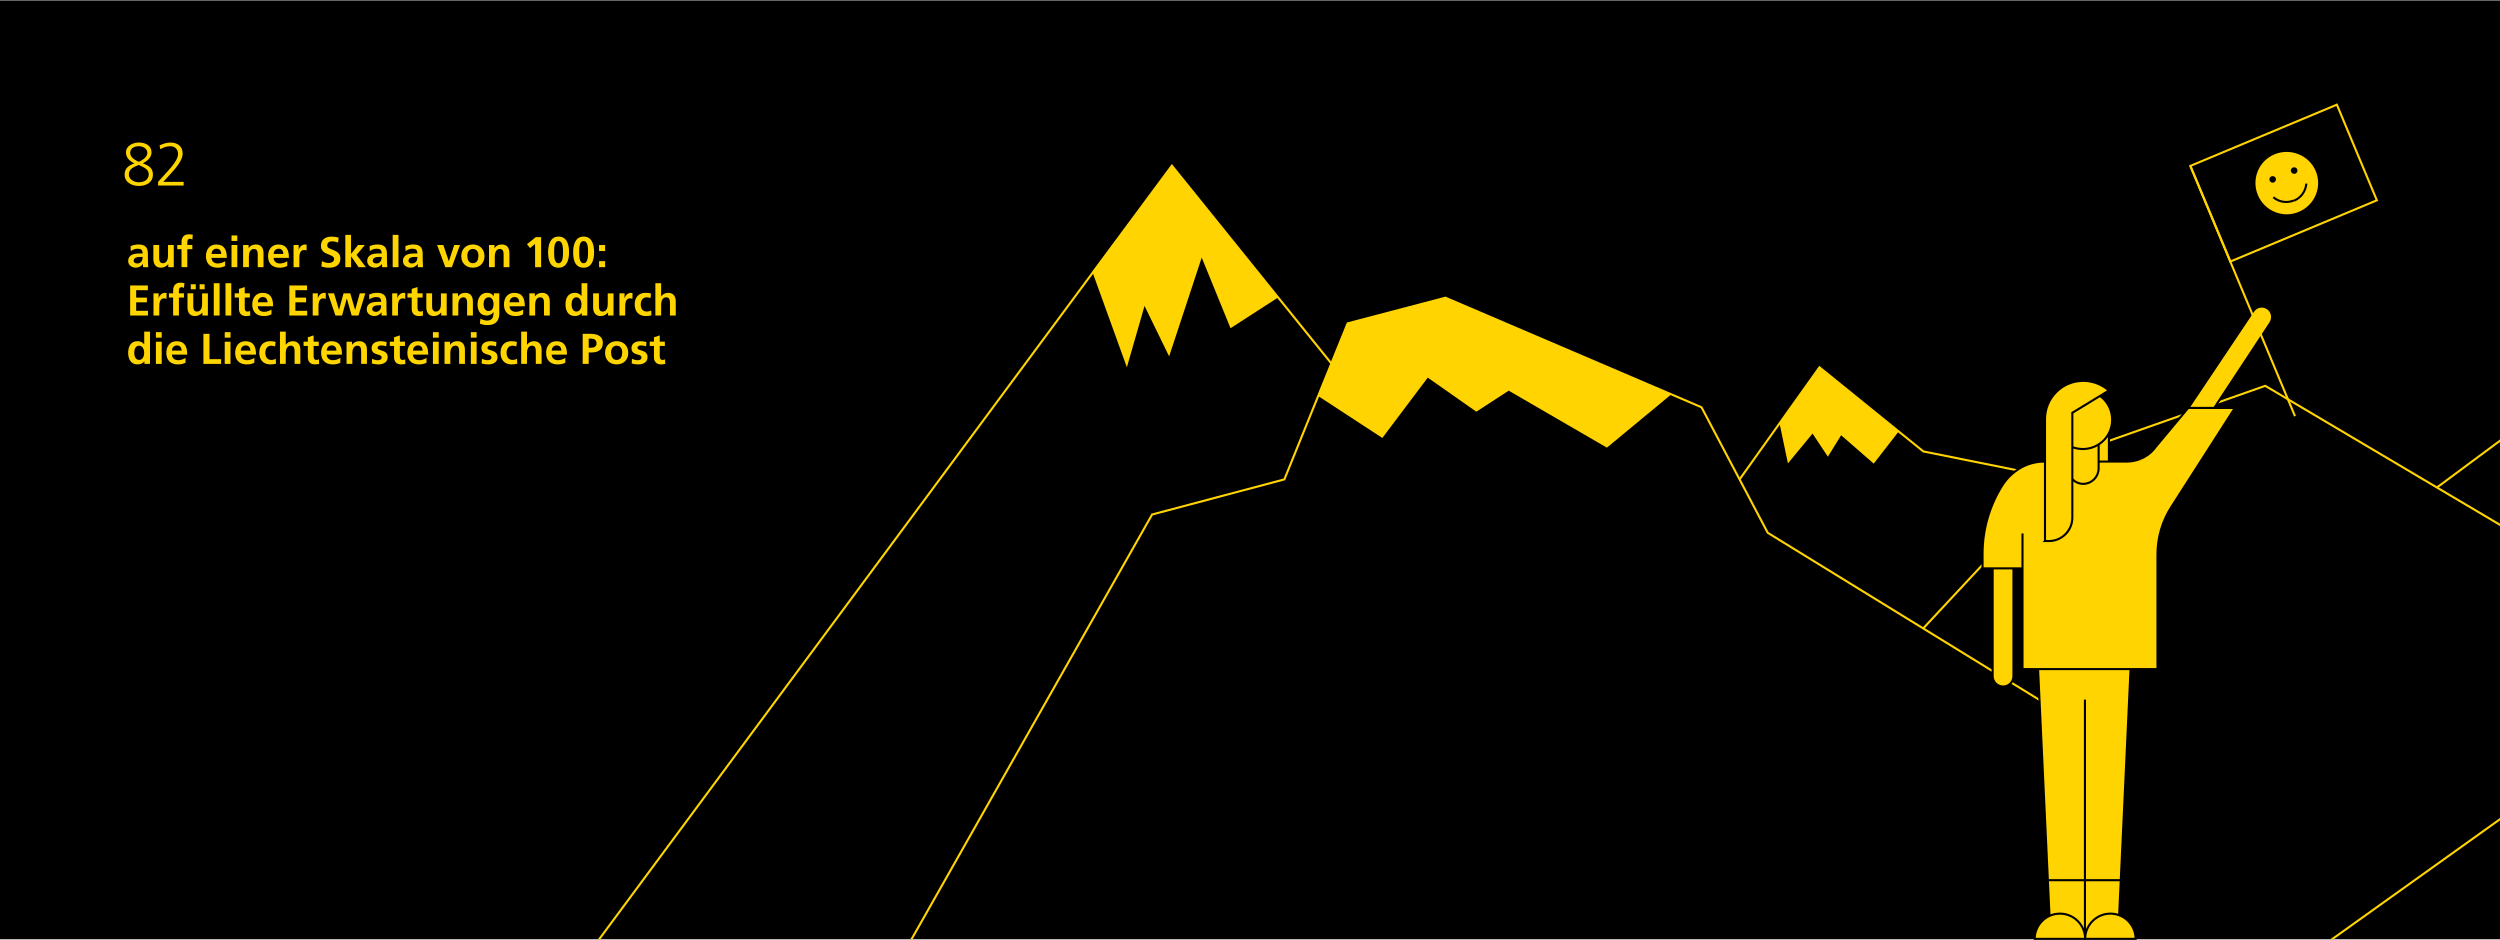<?xml version="1.0" encoding="UTF-8"?>
<svg id="Ebene_1" xmlns="http://www.w3.org/2000/svg" version="1.1" xmlns:xlink="http://www.w3.org/1999/xlink" viewBox="0 0 1189 447">
  <!-- Generator: Adobe Illustrator 29.3.1, SVG Export Plug-In . SVG Version: 2.1.0 Build 151)  -->
  <defs>
    <style>
      .st0 {
        stroke: #000;
      }

      .st0, .st1, .st2, .st3 {
        fill: none;
      }

      .st0, .st3 {
        stroke-miterlimit: 10;
      }

      .st2 {
        stroke-miterlimit: 10;
        stroke-width: 1px;
      }

      .st2, .st3 {
        stroke: #ffd400;
      }

      .st4 {
        clip-path: url(#clippath-1);
      }

      .st5 {
        fill: #ffd400;
      }

      .st6 {
        fill: #ffd500;
      }

      .st7 {
        clip-path: url(#clippath);
      }
    </style>
    <clipPath id="clippath">
      <rect class="st1" y=".2" width="1189" height="446.5"/>
    </clipPath>
    <clipPath id="clippath-1">
      <rect class="st1" x="213.94" y="78" width="1667.2" height="464.4"/>
    </clipPath>
  </defs>
  <g id="Ebene_11" data-name="Ebene_1">
    <rect y=".2" width="1189" height="446.5"/>
    <g class="st7">
      <g id="Gruppe_maskieren_1">
        <g id="Gruppe_255">
          <path id="Pfad_271" class="st3" d="M382.54,536.7l165.4-292,62.9-16.7,30.1-74.2,46.5-12.2,121.8,52.1,31.5,59.7,154.6,95.1"/>
          <path id="Pfad_272" class="st3" d="M914.74,298.8l80.5-86.4,82.1-28.9,117.7,69.7,15.1,121.3-128.6,91.9"/>
          <path id="Pfad_273" class="st3" d="M827.34,228l38-53.3,49.4,40,66.1,13.3"/>
          <path id="Pfad_274" class="st3" d="M1158.94,231.9l77.1-57.2,34.2-52.2,108.8,97.9,38.3-41.1,167.3,203,130.5,32.1"/>
          <path id="Pfad_275" class="st5" d="M794.94,187.5l-30.7,25.4-46.7-27.1-15.4,10-23.1-16.2-21.6,28.7-30.6-20,14-34.6,46.5-12.2,107.6,46h0Z"/>
          <path id="Pfad_280" class="st5" d="M846.34,201.3l4,19.1,11.7-14.2,7.3,11,6.3-10.2,15.5,13.5,11.8-15.2-37.6-30.4-19,26.4h0Z"/>
          <g id="Gruppe_253">
            <g class="st4">
              <g id="Gruppe_252">
                <path id="Pfad_282" class="st3" d="M645.64,188.3l-88.3-109.5-343,463.3"/>
              </g>
            </g>
          </g>
          <path id="Pfad_283" class="st5" d="M519.54,129.3l16.4,45.4,8.4-29.2,11.7,24,15.5-47,13.7,33.6,22.6-14.6-50.5-62.7-37.8,50.5h0Z"/>
        </g>
      </g>
    </g>
    <g id="Gruppe_281">
      <path id="Pfad_377" class="st5" d="M1003,202.22v29.9l-10.3-2.2v-20.2l10.3-7.5Z"/>
      <path id="Pfad_378" class="st0" d="M1003,202.22v29.9l-10.3-2.2v-20.2l10.3-7.5Z"/>
      <g id="Gruppe_280">
        <g id="Gruppe_279">
          <path id="Pfad_379" class="st5" d="M947.7,266.02v55.6c0,2.7,2.3,4.9,5,4.9s4.9-2.2,4.9-4.9v-55.6h-9.9Z"/>
          <path id="Pfad_380" class="st0" d="M947.7,266.02v55.6c0,2.7,2.3,4.9,5,4.9s4.9-2.2,4.9-4.9v-55.6h-9.9Z"/>
          <path id="Pfad_381" class="st5" d="M1013.4,315.92l-5.9,127.4h-32.4l-5.9-127.4h44.2Z"/>
          <path id="Pfad_382" class="st0" d="M1013.4,315.92l-5.9,127.4h-32.4l-5.9-127.4h44.2Z"/>
          <path id="Pfad_383" class="st5" d="M961.9,253.72v64.5h64.2v-54.6c0-8,2.3-15.8,6.6-22.5l30.2-47.1h-22.2l-15.2,18.2c-3.1,4.5-8.2,7.2-13.7,7.3h-39.6c-8,0-15.5,4.3-20.1,11.6-6,9.7-9.2,20.8-9.2,32.2v7h18.8"/>
          <path id="Pfad_384" class="st0" d="M961.9,253.72v64.5h64.2v-54.6c0-8,2.3-15.8,6.6-22.5l30.2-47.1h-22.2l-15.2,18.2c-3.1,4.5-8.2,7.2-13.7,7.3h-39.6c-8,0-15.5,4.3-20.1,11.6-6,9.7-9.2,20.8-9.2,32.2v7h18.8"/>
          <line id="Linie_122" class="st0" x1="991.6" y1="332.72" x2="991.6" y2="443.22"/>
          <path id="Pfad_385" class="st5" d="M991.7,446.52c0-6.6-5.4-12-12-12s-12,5.4-12,12h24Z"/>
          <path id="Pfad_386" class="st0" d="M991.7,446.52c0-6.6-5.4-12-12-12s-12,5.4-12,12h24Z"/>
          <path id="Pfad_387" class="st5" d="M991.7,446.52c0-6.6,5.4-12,12-12s12,5.4,12,12h-24Z"/>
          <path id="Pfad_388" class="st0" d="M991.7,446.52c0-6.6,5.4-12,12-12s12,5.4,12,12h-24Z"/>
          <line id="Linie_123" class="st0" x1="973.2" y1="418.62" x2="1009.3" y2="418.62"/>
          <path id="Pfad_389" class="st5" d="M998.1,211.02v11.8c0,4-3.3,7.3-7.3,7.3s-7.3-3.3-7.3-7.3v-11.8"/>
          <path id="Pfad_390" class="st0" d="M998.1,211.02v11.8c0,4-3.3,7.3-7.3,7.3s-7.3-3.3-7.3-7.3v-11.8"/>
          <path id="Pfad_391" class="st5" d="M977.1,196.12c-1.9,7.4,2.5,15.1,10,17,7.4,1.9,15.1-2.5,17-10,1.9-7.4-2.5-15.1-10-17"/>
          <path id="Pfad_392" class="st0" d="M977.1,196.12c-1.9,7.4,2.5,15.1,10,17,7.4,1.9,15.1-2.5,17-10,1.9-7.4-2.5-15.1-10-17"/>
          <path id="Pfad_393" class="st5" d="M1071.6,148.02l-30.8,46h12.3l26.7-40.5c1.5-2.3.9-5.4-1.4-6.9-2.3-1.5-5.3-.9-6.8,1.4h0"/>
          <path id="Pfad_394" class="st0" d="M1071.6,148.02l-30.8,46h12.3l26.7-40.5c1.5-2.3.9-5.4-1.4-6.9-2.3-1.5-5.3-.9-6.8,1.4h0Z"/>
          <path id="Pfad_395" class="st5" d="M972.6,257.32v-58c0-10.1,8.2-18.2,18.2-18.2,4.5,0,8.8,1.7,12.2,4.6l-17.4,10.6v49.9c0,6.1-5,11.1-11.1,11.1h-1.9Z"/>
          <path id="Pfad_396" class="st0" d="M972.6,257.32v-58c0-10.1,8.2-18.2,18.2-18.2,4.5,0,8.8,1.7,12.2,4.6l-17.4,10.6v49.9c0,6.1-5,11.1-11.1,11.1h-1.9Z"/>
          <rect id="Rechteck_186" x="1048.34" y="62.43" width="75.5" height="49.3" transform="translate(50.41 425.51) rotate(-22.68)"/>
          <rect id="Rechteck_187" class="st2" x="1048.34" y="62.43" width="75.5" height="49.3" transform="translate(50.41 425.51) rotate(-22.68)"/>
          <line id="Linie_124" class="st3" x1="1041.7" y1="78.92" x2="1091.5" y2="197.92"/>
          <path id="Pfad_397" class="st5" d="M1073.4,93.02c-3.3-7.9.4-16.9,8.2-20.1s16.9.4,20.2,8.2c3.3,7.8-.4,16.8-8.3,20.1-7.8,3.3-16.8-.4-20.1-8.2h0"/>
          <path id="Pfad_398" class="st0" d="M1073.4,93.02c-3.3-7.9.4-16.9,8.2-20.1s16.9.4,20.2,8.2c3.3,7.8-.4,16.8-8.3,20.1-7.8,3.3-16.8-.4-20.1-8.2h0Z"/>
          <path id="Pfad_399" class="st5" d="M1096.9,87.32c-.3,3.6-2.5,6.7-5.8,8.1"/>
          <path id="Pfad_400" class="st0" d="M1096.9,87.32c-.3,3.6-2.5,6.7-5.8,8.1"/>
          <path id="Pfad_401" class="st5" d="M1081.2,93.82c2.7,2.3,6.5,2.9,9.8,1.5"/>
          <path id="Pfad_402" class="st0" d="M1081.2,93.82c2.7,2.3,6.5,2.9,9.8,1.5"/>
          <path id="Pfad_403" d="M1090.1,81.52c-.2-.5,0-1.2.6-1.4.5-.2,1.2,0,1.4.6.2.5,0,1.2-.6,1.4-.6.2-1.2-.1-1.4-.6"/>
          <path id="Pfad_404" class="st0" d="M1090.1,81.52c-.2-.5,0-1.2.6-1.4.5-.2,1.2,0,1.4.6.2.5,0,1.2-.6,1.4-.6.2-1.2-.1-1.4-.6Z"/>
          <path id="Pfad_405" d="M1081.9,84.92c-.2-.5-.8-.8-1.4-.6s-.8.8-.6,1.4c.2.5.8.8,1.4.6.5-.3.8-.9.6-1.4"/>
          <path id="Pfad_406" class="st0" d="M1081.9,84.92c-.2-.5-.8-.8-1.4-.6s-.8.8-.6,1.4c.2.5.8.8,1.4.6.5-.3.8-.9.6-1.4Z"/>
        </g>
      </g>
    </g>
  </g>
  <g>
    <path class="st6" d="M66.01,67.78c3.16,0,6.06,1.42,6.06,4.73,0,2.5-2.23,4.15-4.15,5.19,2.76.99,4.81,2.15,4.81,5.34,0,3.97-3.48,5.4-6.73,5.4s-6.73-1.68-6.73-5.4c0-3.1,2.03-4.38,4.67-5.34-2.09-.99-4.03-2.52-4.03-5.19,0-3.39,3.63-4.73,6.09-4.73ZM66.01,78.45c-2.35.96-4.73,1.77-4.73,4.58,0,2.26,2.41,3.66,4.73,3.66s4.73-1.04,4.73-3.83c0-2.55-2.87-3.45-4.73-4.41ZM66.01,76.97c1.83-.9,4.06-2.2,4.06-4.29s-2.18-3.16-4.06-3.16c-2.12,0-4.09,1.04-4.09,3.16,0,2.32,2.44,3.48,4.09,4.29Z"/>
    <path class="st6" d="M75.18,86.49l4.64-5.13c2.44-2.7,4.87-5.71,4.87-8.18,0-2.15-1.57-3.65-3.57-3.65-1.83,0-3.28.52-4.87,1.45l-.35-1.83c1.48-.73,3.45-1.36,5.11-1.36,3.28,0,5.86,1.65,5.86,5.31,0,3.02-2.96,6.53-5.57,9.4l-3.65,4h9.69v1.74h-12.15v-1.74Z"/>
  </g>
  <g>
    <path class="st6" d="M62.12,117.07c1.07-.49,2.5-.8,3.67-.8,3.22,0,4.55,1.33,4.55,4.45v1.35c0,1.07.02,1.86.04,2.64.02.8.06,1.54.12,2.36h-2.42c-.1-.55-.1-1.25-.12-1.58h-.04c-.64,1.17-2.01,1.82-3.26,1.82-1.86,0-3.69-1.13-3.69-3.14,0-1.58.76-2.5,1.8-3.01,1.05-.51,2.4-.61,3.55-.61h1.52c0-1.7-.76-2.27-2.38-2.27-1.17,0-2.34.45-3.26,1.15l-.08-2.36ZM65.33,125.31c.84,0,1.5-.37,1.93-.94.45-.59.57-1.35.57-2.17h-1.19c-1.23,0-3.05.21-3.05,1.82,0,.9.76,1.29,1.74,1.29Z"/>
    <path class="st6" d="M82.63,127.07h-2.6v-1.43h-.04c-.84,1.02-2.03,1.68-3.46,1.68-2.5,0-3.59-1.76-3.59-4.14v-6.66h2.75v5.64c0,1.29.02,3.03,1.78,3.03,1.99,0,2.42-2.15,2.42-3.5v-5.16h2.75v10.55Z"/>
    <path class="st6" d="M86.34,118.52h-2.03v-2.01h2.03v-1.48c0-2.11,1.19-3.59,3.36-3.59.7,0,1.48.1,2.01.23l-.23,2.27c-.25-.14-.59-.37-1.19-.37-.92,0-1.21.8-1.21,1.62v1.31h2.4v2.01h-2.4v8.55h-2.75v-8.55Z"/>
    <path class="st6" d="M107.09,126.48c-1,.55-2.15.84-3.63.84-3.48,0-5.51-2.01-5.51-5.47,0-3.05,1.62-5.57,4.9-5.57,3.91,0,5.02,2.68,5.02,6.37h-7.3c.12,1.7,1.31,2.66,3.01,2.66,1.33,0,2.48-.49,3.5-1.07v2.23ZM105.25,120.76c-.08-1.33-.7-2.48-2.23-2.48s-2.32,1.07-2.44,2.48h4.67Z"/>
    <path class="st6" d="M110.11,111.97h2.75v2.62h-2.75v-2.62ZM110.11,116.52h2.75v10.55h-2.75v-10.55Z"/>
    <path class="st6" d="M115.64,116.52h2.6v1.43h.04c.86-1.21,2.03-1.68,3.46-1.68,2.5,0,3.59,1.76,3.59,4.14v6.66h-2.75v-5.64c0-1.29-.02-3.03-1.78-3.03-1.99,0-2.42,2.15-2.42,3.5v5.16h-2.75v-10.55Z"/>
    <path class="st6" d="M136.63,126.48c-1,.55-2.15.84-3.63.84-3.48,0-5.51-2.01-5.51-5.47,0-3.05,1.62-5.57,4.9-5.57,3.91,0,5.02,2.68,5.02,6.37h-7.3c.12,1.7,1.31,2.66,3.01,2.66,1.33,0,2.48-.49,3.5-1.07v2.23ZM134.78,120.76c-.08-1.33-.7-2.48-2.23-2.48s-2.32,1.07-2.44,2.48h4.67Z"/>
    <path class="st6" d="M139.61,116.52h2.44v2.4h.04c.12-.98,1.25-2.64,2.89-2.64.27,0,.55,0,.84.08v2.77c-.25-.14-.74-.23-1.23-.23-2.23,0-2.23,2.79-2.23,4.3v3.87h-2.75v-10.55Z"/>
    <path class="st6" d="M160.78,115.39c-.9-.39-1.91-.61-2.91-.61s-2.25.43-2.25,1.99c0,2.48,6.27,1.43,6.27,6.23,0,3.14-2.48,4.32-5.37,4.32-1.56,0-2.25-.21-3.67-.55l.27-2.58c.98.53,2.11.88,3.24.88s2.54-.55,2.54-1.84c0-2.73-6.27-1.6-6.27-6.33,0-3.2,2.48-4.37,5-4.37,1.23,0,2.38.16,3.42.51l-.27,2.36Z"/>
    <path class="st6" d="M164.21,111.7h2.75v9.04h.04l3.28-4.22h3.24l-3.93,4.71,4.43,5.84h-3.48l-3.52-5.12h-.04v5.12h-2.75v-15.37Z"/>
    <path class="st6" d="M175.8,117.07c1.07-.49,2.5-.8,3.67-.8,3.22,0,4.55,1.33,4.55,4.45v1.35c0,1.07.02,1.86.04,2.64.02.8.06,1.54.12,2.36h-2.42c-.1-.55-.1-1.25-.12-1.58h-.04c-.64,1.17-2.01,1.82-3.26,1.82-1.86,0-3.69-1.13-3.69-3.14,0-1.58.76-2.5,1.8-3.01,1.05-.51,2.4-.61,3.55-.61h1.52c0-1.7-.76-2.27-2.38-2.27-1.17,0-2.34.45-3.26,1.15l-.08-2.36ZM179.02,125.31c.84,0,1.5-.37,1.93-.94.45-.59.57-1.35.57-2.17h-1.19c-1.23,0-3.05.21-3.05,1.82,0,.9.76,1.29,1.74,1.29Z"/>
    <path class="st6" d="M186.76,111.7h2.75v15.37h-2.75v-15.37Z"/>
    <path class="st6" d="M192.8,117.07c1.07-.49,2.5-.8,3.67-.8,3.22,0,4.55,1.33,4.55,4.45v1.35c0,1.07.02,1.86.04,2.64.02.8.06,1.54.12,2.36h-2.42c-.1-.55-.1-1.25-.12-1.58h-.04c-.64,1.17-2.01,1.82-3.26,1.82-1.86,0-3.69-1.13-3.69-3.14,0-1.58.76-2.5,1.8-3.01,1.05-.51,2.4-.61,3.55-.61h1.52c0-1.7-.76-2.27-2.38-2.27-1.17,0-2.34.45-3.26,1.15l-.08-2.36ZM196.02,125.31c.84,0,1.5-.37,1.93-.94.45-.59.57-1.35.57-2.17h-1.19c-1.23,0-3.05.21-3.05,1.82,0,.9.76,1.29,1.74,1.29Z"/>
    <path class="st6" d="M207.88,116.52h2.95l2.62,7.68h.04l2.54-7.68h2.75l-3.89,10.55h-3.09l-3.91-10.55Z"/>
    <path class="st6" d="M224.89,116.27c3.14,0,5.53,2.11,5.53,5.59,0,3.03-2.03,5.45-5.53,5.45s-5.51-2.42-5.51-5.45c0-3.48,2.4-5.59,5.51-5.59ZM224.89,125.18c2.11,0,2.66-1.89,2.66-3.65,0-1.62-.86-3.14-2.66-3.14s-2.64,1.56-2.64,3.14c0,1.74.55,3.65,2.64,3.65Z"/>
    <path class="st6" d="M232.58,116.52h2.6v1.43h.04c.86-1.21,2.03-1.68,3.46-1.68,2.5,0,3.59,1.76,3.59,4.14v6.66h-2.75v-5.64c0-1.29-.02-3.03-1.78-3.03-1.99,0-2.42,2.15-2.42,3.5v5.16h-2.75v-10.55Z"/>
    <path class="st6" d="M254.82,112.77h2.54v14.3h-2.87v-11.05l-2.42,1.97-1.43-1.86,4.18-3.36Z"/>
    <path class="st6" d="M260.68,119.96c0-3.59,1.09-7.44,4.96-7.44,4.18,0,5,4.12,5,7.44s-.86,7.36-5,7.36c-4.41,0-4.96-4.37-4.96-7.36ZM267.77,119.96c0-1.84,0-5.31-2.13-5.31s-2.09,3.46-2.09,5.31-.02,5.23,2.09,5.23,2.13-3.42,2.13-5.23Z"/>
    <path class="st6" d="M272.59,119.96c0-3.59,1.09-7.44,4.96-7.44,4.18,0,5,4.12,5,7.44s-.86,7.36-5,7.36c-4.41,0-4.96-4.37-4.96-7.36ZM279.68,119.96c0-1.84,0-5.31-2.13-5.31s-2.09,3.46-2.09,5.31-.02,5.23,2.09,5.23,2.13-3.42,2.13-5.23Z"/>
    <path class="st6" d="M284.92,116.52h2.87v2.87h-2.87v-2.87ZM284.92,124.2h2.87v2.87h-2.87v-2.87Z"/>
    <path class="st6" d="M61.89,135.77h8.44v2.25h-5.57v3.52h5.1v2.25h-5.1v4.02h5.62v2.25h-8.48v-14.3Z"/>
    <path class="st6" d="M73,139.52h2.44v2.4h.04c.12-.98,1.25-2.64,2.89-2.64.27,0,.55,0,.84.08v2.77c-.25-.14-.74-.23-1.23-.23-2.23,0-2.23,2.79-2.23,4.3v3.87h-2.75v-10.55Z"/>
    <path class="st6" d="M82.35,141.52h-2.03v-2.01h2.03v-1.48c0-2.11,1.19-3.59,3.36-3.59.7,0,1.48.1,2.01.23l-.23,2.27c-.25-.14-.59-.37-1.19-.37-.92,0-1.21.8-1.21,1.62v1.31h2.4v2.01h-2.4v8.55h-2.75v-8.55Z"/>
    <path class="st6" d="M98.86,150.07h-2.6v-1.43h-.04c-.84,1.02-2.03,1.68-3.46,1.68-2.5,0-3.59-1.76-3.59-4.14v-6.66h2.75v5.64c0,1.29.02,3.03,1.78,3.03,1.99,0,2.42-2.15,2.42-3.5v-5.16h2.75v10.55ZM90.73,137.59v-2.38h2.38v2.38h-2.38ZM97.32,135.21v2.38h-2.38v-2.38h2.38Z"/>
    <path class="st6" d="M101.67,134.7h2.75v15.37h-2.75v-15.37Z"/>
    <path class="st6" d="M107.24,134.7h2.75v15.37h-2.75v-15.37Z"/>
    <path class="st6" d="M113.65,141.52h-2.03v-2.01h2.03v-2.11l2.75-.88v2.99h2.44v2.01h-2.44v4.92c0,.9.25,1.74,1.29,1.74.49,0,.96-.1,1.25-.29l.08,2.17c-.57.16-1.21.25-2.03.25-2.15,0-3.34-1.33-3.34-3.42v-5.37Z"/>
    <path class="st6" d="M129.11,149.48c-1,.55-2.15.84-3.63.84-3.48,0-5.51-2.01-5.51-5.47,0-3.05,1.62-5.57,4.9-5.57,3.91,0,5.02,2.68,5.02,6.37h-7.3c.12,1.7,1.31,2.66,3.01,2.66,1.33,0,2.48-.49,3.5-1.07v2.23ZM127.26,143.76c-.08-1.33-.7-2.48-2.23-2.48s-2.32,1.07-2.44,2.48h4.67Z"/>
    <path class="st6" d="M137.61,135.77h8.44v2.25h-5.57v3.52h5.1v2.25h-5.1v4.02h5.62v2.25h-8.48v-14.3Z"/>
    <path class="st6" d="M148.72,139.52h2.44v2.4h.04c.12-.98,1.25-2.64,2.89-2.64.27,0,.55,0,.84.08v2.77c-.25-.14-.74-.23-1.23-.23-2.23,0-2.23,2.79-2.23,4.3v3.87h-2.75v-10.55Z"/>
    <path class="st6" d="M155.96,139.52h2.91l2.34,7.81h.04l2.13-7.81h3.2l2.3,7.81h.04l2.19-7.81h2.62l-3.24,10.55h-3.24l-2.29-8.05h-.04l-2.25,8.05h-3.14l-3.57-10.55Z"/>
    <path class="st6" d="M175.57,140.07c1.07-.49,2.5-.8,3.67-.8,3.22,0,4.55,1.33,4.55,4.45v1.35c0,1.07.02,1.86.04,2.64.02.8.06,1.54.12,2.36h-2.42c-.1-.55-.1-1.25-.12-1.58h-.04c-.64,1.17-2.01,1.82-3.26,1.82-1.86,0-3.69-1.13-3.69-3.14,0-1.58.76-2.5,1.8-3.01,1.05-.51,2.4-.61,3.55-.61h1.52c0-1.7-.76-2.27-2.38-2.27-1.17,0-2.34.45-3.26,1.15l-.08-2.36ZM178.78,148.31c.84,0,1.5-.37,1.93-.94.45-.59.57-1.35.57-2.17h-1.19c-1.23,0-3.05.21-3.05,1.82,0,.9.76,1.29,1.74,1.29Z"/>
    <path class="st6" d="M186.52,139.52h2.44v2.4h.04c.12-.98,1.25-2.64,2.89-2.64.27,0,.55,0,.84.08v2.77c-.25-.14-.74-.23-1.23-.23-2.23,0-2.23,2.79-2.23,4.3v3.87h-2.75v-10.55Z"/>
    <path class="st6" d="M195.81,141.52h-2.03v-2.01h2.03v-2.11l2.75-.88v2.99h2.44v2.01h-2.44v4.92c0,.9.25,1.74,1.29,1.74.49,0,.96-.1,1.25-.29l.08,2.17c-.57.16-1.21.25-2.03.25-2.15,0-3.34-1.33-3.34-3.42v-5.37Z"/>
    <path class="st6" d="M212.44,150.07h-2.6v-1.43h-.04c-.84,1.02-2.03,1.68-3.46,1.68-2.5,0-3.59-1.76-3.59-4.14v-6.66h2.75v5.64c0,1.29.02,3.03,1.78,3.03,1.99,0,2.42-2.15,2.42-3.5v-5.16h2.75v10.55Z"/>
    <path class="st6" d="M215.22,139.52h2.6v1.43h.04c.86-1.21,2.03-1.68,3.46-1.68,2.5,0,3.59,1.76,3.59,4.14v6.66h-2.75v-5.64c0-1.29-.02-3.03-1.78-3.03-1.99,0-2.42,2.15-2.42,3.5v5.16h-2.75v-10.55Z"/>
    <path class="st6" d="M237.47,139.52v9.53c0,2.87-1.15,5.57-5.57,5.57-1.09,0-2.34-.16-3.65-.72l.23-2.34c.84.45,2.21.92,3.07.92,3.03,0,3.18-2.27,3.18-4.1h-.04c-.51.9-1.74,1.68-3.28,1.68-3.11,0-4.3-2.5-4.3-5.33,0-2.54,1.31-5.47,4.47-5.47,1.39,0,2.48.47,3.24,1.68h.04v-1.43h2.62ZM234.72,144.68c0-1.8-.7-3.28-2.29-3.28-1.86,0-2.46,1.72-2.46,3.34,0,1.43.76,3.2,2.34,3.2,1.72,0,2.42-1.5,2.42-3.26Z"/>
    <path class="st6" d="M248.82,149.48c-1,.55-2.15.84-3.63.84-3.48,0-5.51-2.01-5.51-5.47,0-3.05,1.62-5.57,4.9-5.57,3.91,0,5.02,2.68,5.02,6.37h-7.3c.12,1.7,1.31,2.66,3.01,2.66,1.33,0,2.48-.49,3.5-1.07v2.23ZM246.98,143.76c-.08-1.33-.7-2.48-2.23-2.48s-2.32,1.07-2.44,2.48h4.67Z"/>
    <path class="st6" d="M251.78,139.52h2.6v1.43h.04c.86-1.21,2.03-1.68,3.46-1.68,2.5,0,3.59,1.76,3.59,4.14v6.66h-2.75v-5.64c0-1.29-.02-3.03-1.78-3.03-1.99,0-2.42,2.15-2.42,3.5v5.16h-2.75v-10.55Z"/>
    <path class="st6" d="M276.66,148.88h-.04c-.82,1.02-1.95,1.43-3.24,1.43-3.24,0-4.43-2.66-4.43-5.55s1.19-5.49,4.43-5.49c1.37,0,2.34.47,3.16,1.48h.04v-6.05h2.75v15.37h-2.66v-1.19ZM274.14,148.18c1.82,0,2.42-1.93,2.42-3.42s-.7-3.36-2.46-3.36-2.27,1.95-2.27,3.36.51,3.42,2.32,3.42Z"/>
    <path class="st6" d="M291.78,150.07h-2.6v-1.43h-.04c-.84,1.02-2.03,1.68-3.46,1.68-2.5,0-3.59-1.76-3.59-4.14v-6.66h2.75v5.64c0,1.29.02,3.03,1.78,3.03,1.99,0,2.42-2.15,2.42-3.5v-5.16h2.75v10.55Z"/>
    <path class="st6" d="M294.6,139.52h2.44v2.4h.04c.12-.98,1.25-2.64,2.89-2.64.27,0,.55,0,.84.08v2.77c-.25-.14-.74-.23-1.23-.23-2.23,0-2.23,2.79-2.23,4.3v3.87h-2.75v-10.55Z"/>
    <path class="st6" d="M309.39,141.79c-.49-.23-1.02-.39-1.86-.39-1.7,0-2.79,1.35-2.79,3.34s.92,3.44,2.85,3.44c.78,0,1.64-.29,2.11-.49l.12,2.27c-.8.25-1.62.35-2.75.35-3.46,0-5.21-2.36-5.21-5.57s1.8-5.47,5.1-5.47c1.11,0,1.91.12,2.66.35l-.25,2.17Z"/>
    <path class="st6" d="M311.69,134.7h2.75v6.25h.04c.7-1.02,1.89-1.68,3.32-1.68,2.5,0,3.59,1.76,3.59,4.14v6.66h-2.75v-5.64c0-1.29-.02-3.03-1.78-3.03-1.99,0-2.42,2.15-2.42,3.5v5.16h-2.75v-15.37Z"/>
    <path class="st6" d="M68.67,171.88h-.04c-.82,1.02-1.95,1.43-3.24,1.43-3.24,0-4.43-2.66-4.43-5.55s1.19-5.49,4.43-5.49c1.37,0,2.34.47,3.16,1.48h.04v-6.05h2.75v15.37h-2.66v-1.19ZM66.15,171.18c1.82,0,2.42-1.93,2.42-3.42s-.7-3.36-2.46-3.36-2.27,1.95-2.27,3.36.51,3.42,2.32,3.42Z"/>
    <path class="st6" d="M74.15,157.97h2.75v2.62h-2.75v-2.62ZM74.15,162.52h2.75v10.55h-2.75v-10.55Z"/>
    <path class="st6" d="M88.25,172.48c-1,.55-2.15.84-3.63.84-3.48,0-5.51-2.01-5.51-5.47,0-3.05,1.62-5.57,4.9-5.57,3.91,0,5.02,2.68,5.02,6.37h-7.3c.12,1.7,1.31,2.66,3.01,2.66,1.33,0,2.48-.49,3.5-1.07v2.23ZM86.41,166.76c-.08-1.33-.7-2.48-2.23-2.48s-2.32,1.07-2.44,2.48h4.67Z"/>
    <path class="st6" d="M96.75,158.77h2.87v12.05h5.55v2.25h-8.42v-14.3Z"/>
    <path class="st6" d="M106.88,157.97h2.75v2.62h-2.75v-2.62ZM106.88,162.52h2.75v10.55h-2.75v-10.55Z"/>
    <path class="st6" d="M120.98,172.48c-1,.55-2.15.84-3.63.84-3.48,0-5.51-2.01-5.51-5.47,0-3.05,1.62-5.57,4.9-5.57,3.91,0,5.02,2.68,5.02,6.37h-7.3c.12,1.7,1.31,2.66,3.01,2.66,1.33,0,2.48-.49,3.5-1.07v2.23ZM119.13,166.76c-.08-1.33-.7-2.48-2.23-2.48s-2.32,1.07-2.44,2.48h4.67Z"/>
    <path class="st6" d="M130.84,164.79c-.49-.23-1.02-.39-1.86-.39-1.7,0-2.79,1.35-2.79,3.34s.92,3.44,2.85,3.44c.78,0,1.64-.29,2.11-.49l.12,2.27c-.8.25-1.62.35-2.75.35-3.46,0-5.21-2.36-5.21-5.57s1.8-5.47,5.1-5.47c1.11,0,1.91.12,2.66.35l-.25,2.17Z"/>
    <path class="st6" d="M133.15,157.7h2.75v6.25h.04c.7-1.02,1.89-1.68,3.32-1.68,2.5,0,3.59,1.76,3.59,4.14v6.66h-2.75v-5.64c0-1.29-.02-3.03-1.78-3.03-1.99,0-2.42,2.15-2.42,3.5v5.16h-2.75v-15.37Z"/>
    <path class="st6" d="M146.41,164.52h-2.03v-2.01h2.03v-2.11l2.75-.88v2.99h2.44v2.01h-2.44v4.92c0,.9.25,1.74,1.29,1.74.49,0,.96-.1,1.25-.29l.08,2.17c-.57.16-1.21.25-2.03.25-2.15,0-3.34-1.33-3.34-3.42v-5.37Z"/>
    <path class="st6" d="M161.87,172.48c-1,.55-2.15.84-3.63.84-3.48,0-5.51-2.01-5.51-5.47,0-3.05,1.62-5.57,4.9-5.57,3.91,0,5.02,2.68,5.02,6.37h-7.3c.12,1.7,1.31,2.66,3.01,2.66,1.33,0,2.48-.49,3.5-1.07v2.23ZM160.03,166.76c-.08-1.33-.7-2.48-2.23-2.48s-2.32,1.07-2.44,2.48h4.67Z"/>
    <path class="st6" d="M164.83,162.52h2.6v1.43h.04c.86-1.21,2.03-1.68,3.46-1.68,2.5,0,3.59,1.76,3.59,4.14v6.66h-2.75v-5.64c0-1.29-.02-3.03-1.78-3.03-1.99,0-2.42,2.15-2.42,3.5v5.16h-2.75v-10.55Z"/>
    <path class="st6" d="M183.69,164.73c-.84-.29-1.45-.45-2.46-.45-.74,0-1.62.27-1.62,1.17,0,1.68,4.77.61,4.77,4.43,0,2.46-2.19,3.44-4.43,3.44-1.04,0-2.11-.18-3.11-.45l.16-2.25c.86.43,1.76.7,2.71.7.7,0,1.8-.27,1.8-1.29,0-2.07-4.77-.66-4.77-4.47,0-2.27,1.99-3.28,4.14-3.28,1.29,0,2.13.21,2.99.39l-.18,2.07Z"/>
    <path class="st6" d="M187.42,164.52h-2.03v-2.01h2.03v-2.11l2.75-.88v2.99h2.44v2.01h-2.44v4.92c0,.9.25,1.74,1.29,1.74.49,0,.96-.1,1.25-.29l.08,2.17c-.57.16-1.21.25-2.03.25-2.15,0-3.34-1.33-3.34-3.42v-5.37Z"/>
    <path class="st6" d="M202.88,172.48c-1,.55-2.15.84-3.63.84-3.48,0-5.51-2.01-5.51-5.47,0-3.05,1.62-5.57,4.9-5.57,3.91,0,5.02,2.68,5.02,6.37h-7.3c.12,1.7,1.31,2.66,3.01,2.66,1.33,0,2.48-.49,3.5-1.07v2.23ZM201.04,166.76c-.08-1.33-.7-2.48-2.23-2.48s-2.32,1.07-2.44,2.48h4.67Z"/>
    <path class="st6" d="M205.9,157.97h2.75v2.62h-2.75v-2.62ZM205.9,162.52h2.75v10.55h-2.75v-10.55Z"/>
    <path class="st6" d="M211.43,162.52h2.6v1.43h.04c.86-1.21,2.03-1.68,3.46-1.68,2.5,0,3.59,1.76,3.59,4.14v6.66h-2.75v-5.64c0-1.29-.02-3.03-1.78-3.03-1.99,0-2.42,2.15-2.42,3.5v5.16h-2.75v-10.55Z"/>
    <path class="st6" d="M223.93,157.97h2.75v2.62h-2.75v-2.62ZM223.93,162.52h2.75v10.55h-2.75v-10.55Z"/>
    <path class="st6" d="M235.92,164.73c-.84-.29-1.45-.45-2.46-.45-.74,0-1.62.27-1.62,1.17,0,1.68,4.77.61,4.77,4.43,0,2.46-2.19,3.44-4.43,3.44-1.04,0-2.11-.18-3.11-.45l.16-2.25c.86.43,1.76.7,2.71.7.7,0,1.8-.27,1.8-1.29,0-2.07-4.77-.66-4.77-4.47,0-2.27,1.99-3.28,4.14-3.28,1.29,0,2.13.21,2.99.39l-.18,2.07Z"/>
    <path class="st6" d="M245.58,164.79c-.49-.23-1.02-.39-1.86-.39-1.7,0-2.79,1.35-2.79,3.34s.92,3.44,2.85,3.44c.78,0,1.64-.29,2.11-.49l.12,2.27c-.8.25-1.62.35-2.75.35-3.46,0-5.21-2.36-5.21-5.57s1.8-5.47,5.1-5.47c1.11,0,1.91.12,2.66.35l-.25,2.17Z"/>
    <path class="st6" d="M247.88,157.7h2.75v6.25h.04c.7-1.02,1.89-1.68,3.32-1.68,2.5,0,3.59,1.76,3.59,4.14v6.66h-2.75v-5.64c0-1.29-.02-3.03-1.78-3.03-1.99,0-2.42,2.15-2.42,3.5v5.16h-2.75v-15.37Z"/>
    <path class="st6" d="M268.87,172.48c-1,.55-2.15.84-3.63.84-3.48,0-5.51-2.01-5.51-5.47,0-3.05,1.62-5.57,4.9-5.57,3.91,0,5.02,2.68,5.02,6.37h-7.3c.12,1.7,1.31,2.66,3.01,2.66,1.33,0,2.48-.49,3.5-1.07v2.23ZM267.02,166.76c-.08-1.33-.7-2.48-2.23-2.48s-2.32,1.07-2.44,2.48h4.67Z"/>
    <path class="st6" d="M277.12,158.77h3.63c3.12,0,5.96.9,5.96,4.32s-2.44,4.55-5.51,4.55h-1.21v5.43h-2.87v-14.3ZM279.99,165.39h1c1.43,0,2.73-.47,2.73-2.13s-1.25-2.23-2.73-2.23h-1v4.37Z"/>
    <path class="st6" d="M293.27,162.27c3.14,0,5.53,2.11,5.53,5.59,0,3.03-2.03,5.45-5.53,5.45s-5.51-2.42-5.51-5.45c0-3.48,2.4-5.59,5.51-5.59ZM293.27,171.18c2.11,0,2.66-1.89,2.66-3.65,0-1.62-.86-3.14-2.66-3.14s-2.64,1.56-2.64,3.14c0,1.74.55,3.65,2.64,3.65Z"/>
    <path class="st6" d="M307.28,164.73c-.84-.29-1.45-.45-2.46-.45-.74,0-1.62.27-1.62,1.17,0,1.68,4.77.61,4.77,4.43,0,2.46-2.19,3.44-4.43,3.44-1.04,0-2.11-.18-3.11-.45l.16-2.25c.86.43,1.76.7,2.71.7.7,0,1.8-.27,1.8-1.29,0-2.07-4.77-.66-4.77-4.47,0-2.27,1.99-3.28,4.14-3.28,1.29,0,2.13.21,2.99.39l-.18,2.07Z"/>
    <path class="st6" d="M311.02,164.52h-2.03v-2.01h2.03v-2.11l2.75-.88v2.99h2.44v2.01h-2.44v4.92c0,.9.25,1.74,1.29,1.74.49,0,.96-.1,1.25-.29l.08,2.17c-.57.16-1.21.25-2.03.25-2.15,0-3.34-1.33-3.34-3.42v-5.37Z"/>
  </g>
</svg>